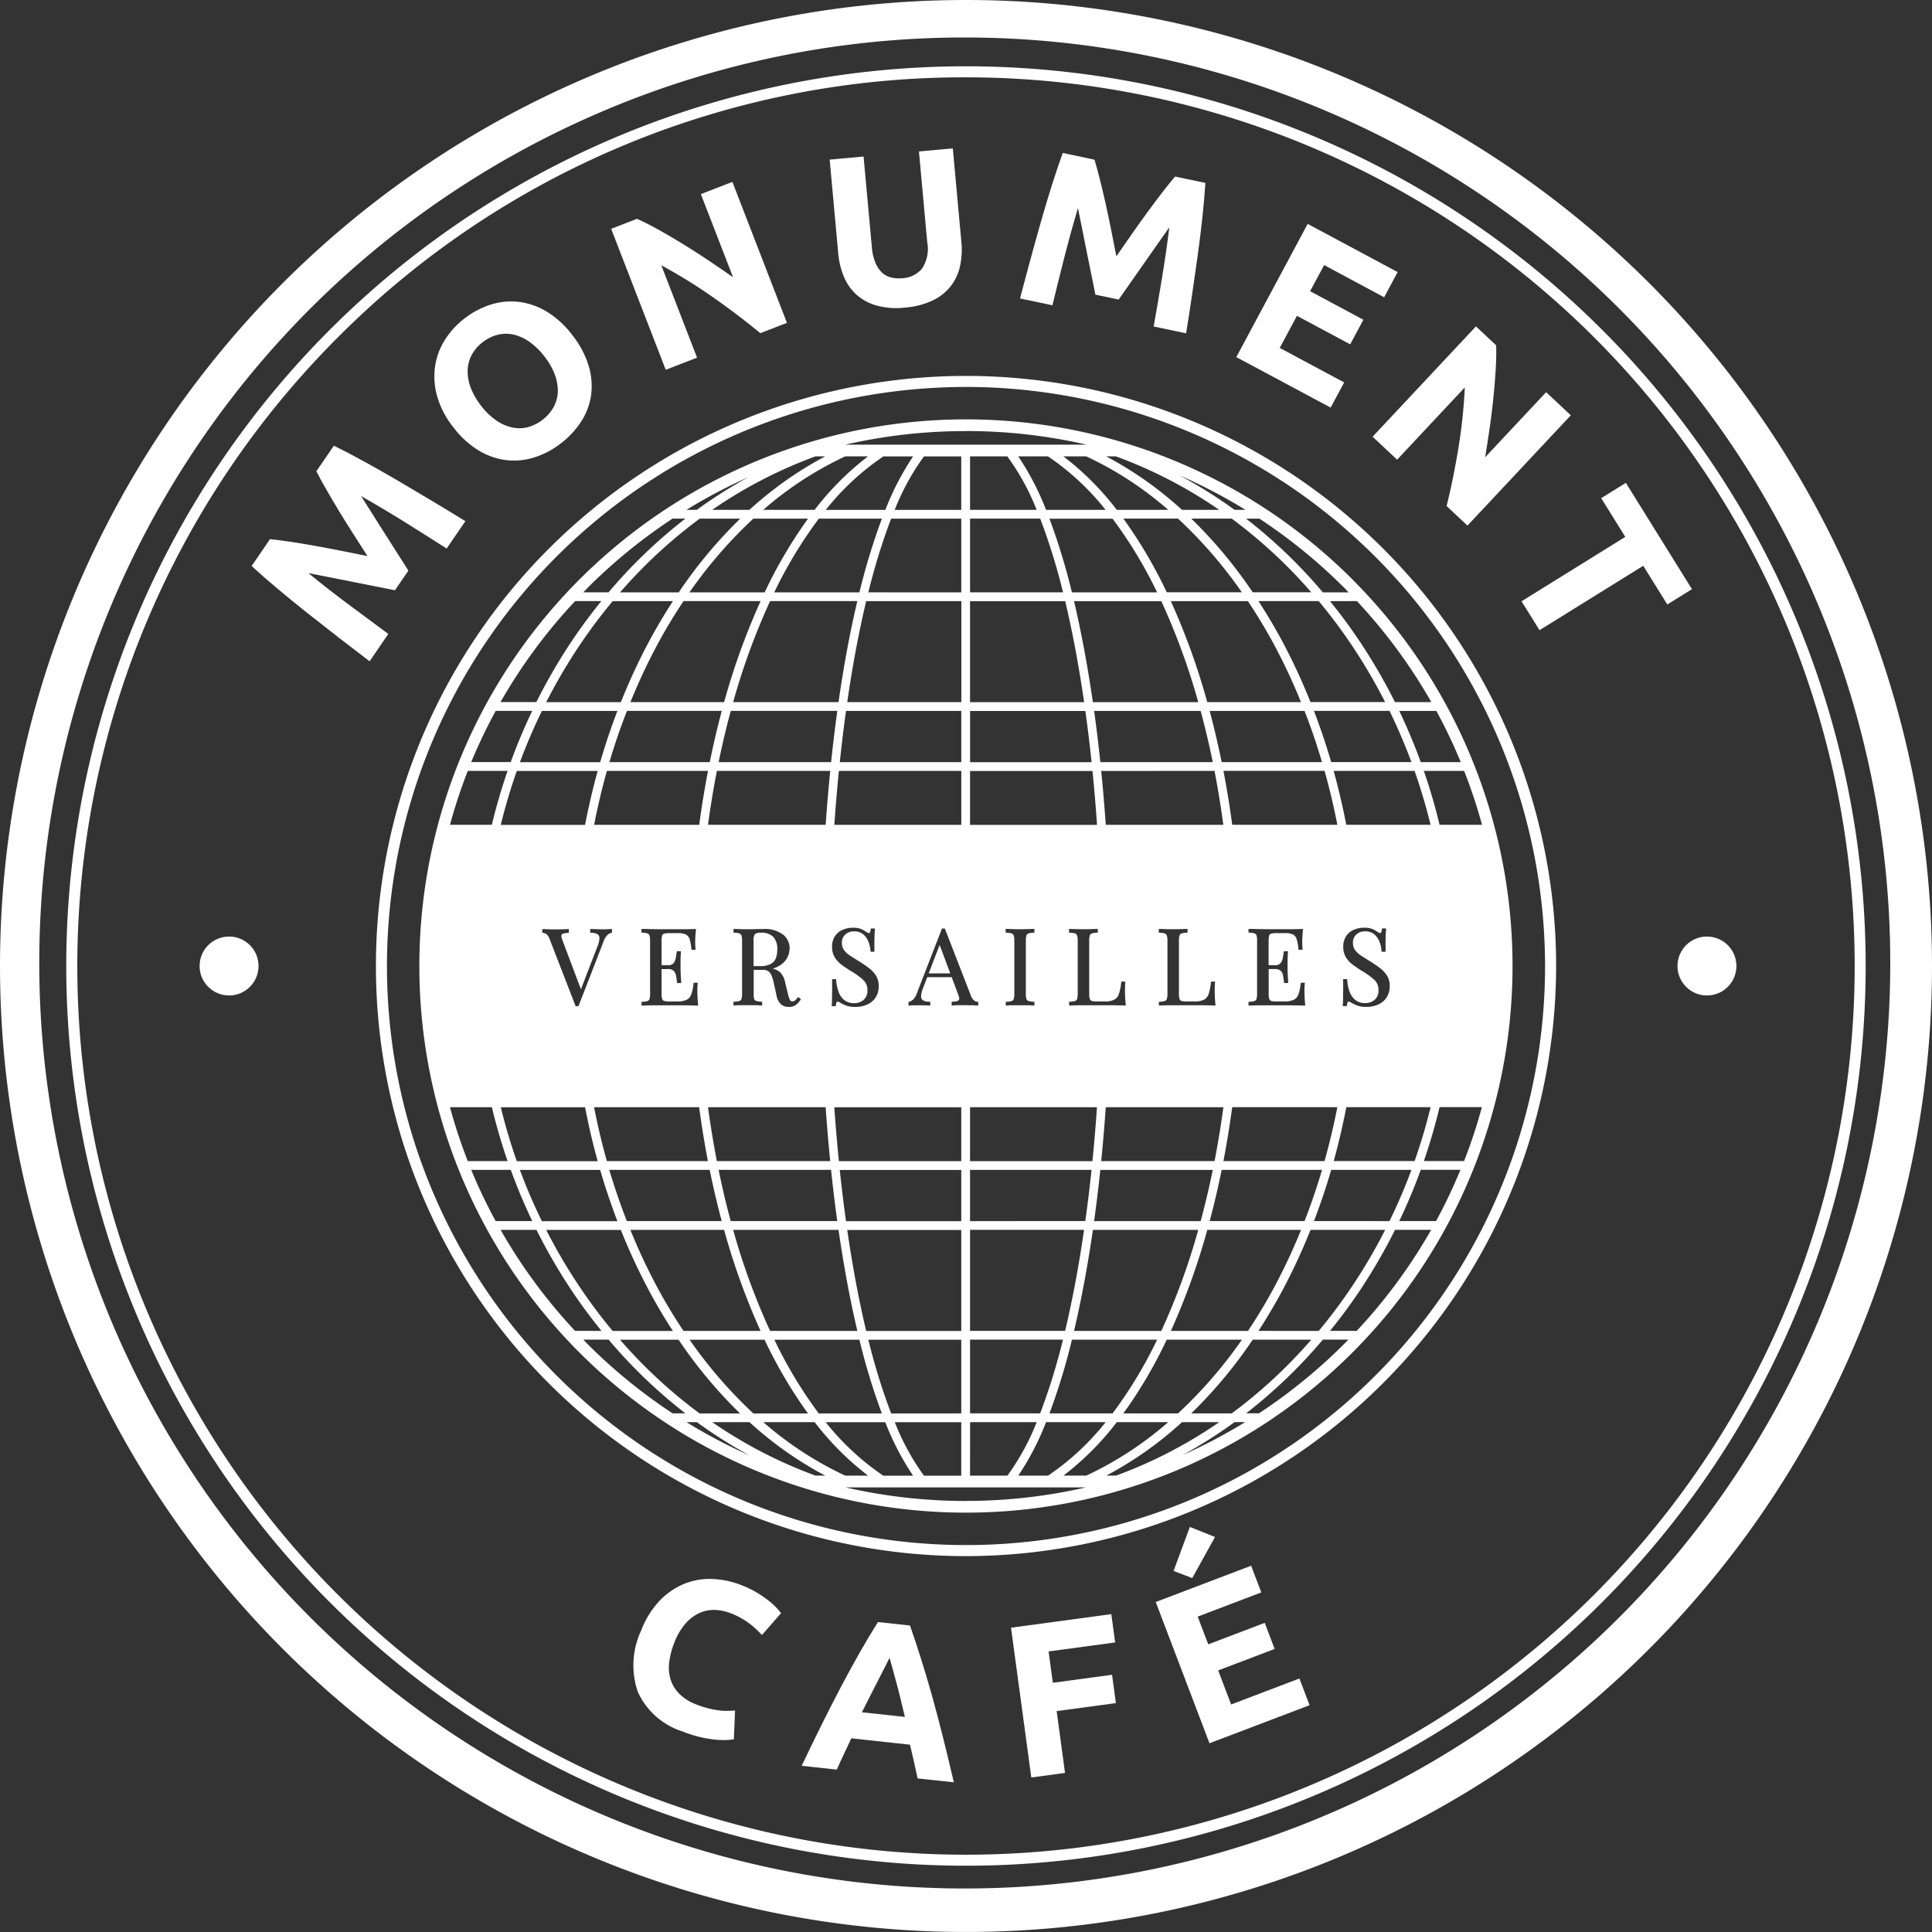 <svg xmlns="http://www.w3.org/2000/svg" width="131.979" height="131.979" viewBox="0 0 131.979 131.979"><rect x="0" y="0" width="131.979" height="131.979" fill="#333333" stroke="none"/><g id="Groupe_33" data-name="Groupe 33" transform="translate(-21.071 -21.071)"><g id="Groupe_26" data-name="Groupe 26" transform="translate(46.75 46.749)"><g id="Groupe_25" data-name="Groupe 25"><path id="Trac&#xE9;_36" data-name="Trac&#xE9; 36" d="M163.488,203.8A40.311,40.311,0,1,1,203.8,163.486,40.357,40.357,0,0,1,163.488,203.8Zm0-79.867a39.556,39.556,0,1,0,39.556,39.555A39.6,39.6,0,0,0,163.488,123.93Z" transform="translate(-123.177 -123.176)" fill="#fff"></path></g></g><g id="Groupe_28" data-name="Groupe 28" transform="translate(25.599 25.599)"><g id="Groupe_27" data-name="Groupe 27" transform="translate(0)"><path id="Trac&#xE9;_37" data-name="Trac&#xE9; 37" d="M100.537,162A61.461,61.461,0,0,1,57.077,57.078h0A61.461,61.461,0,1,1,100.537,162ZM57.611,57.612a60.708,60.708,0,1,0,42.926-17.78,60.316,60.316,0,0,0-42.926,17.78Z" transform="translate(-39.076 -39.077)" fill="#fff"></path></g></g><g id="Groupe_29" data-name="Groupe 29" transform="translate(49.718 49.718)"><path id="Trac&#xE9;_38" data-name="Trac&#xE9; 38" d="M226.944,276.548a.774.774,0,0,0,.344-.4,1.719,1.719,0,0,0,.094-.584,1.266,1.266,0,0,0-.257-.848,1.126,1.126,0,0,0-.885-.295.528.528,0,0,0-.39.1.768.768,0,0,0-.088.462V276.7h.428A1.5,1.5,0,0,0,226.944,276.548Z" transform="translate(-202.931 -239.35)" fill="#fff"></path><path id="Trac&#xE9;_39" data-name="Trac&#xE9; 39" d="M198.728,145.918a37.342,37.342,0,1,0-26.406,63.746h0a37.342,37.342,0,0,0,26.4-63.746Zm8.846,16.758h-2.9q-.45-1.873-1.074-3.682h2.752A36.167,36.167,0,0,1,207.574,162.676Zm-62.813,7.9,1.258,3.333L147.141,171a1.635,1.635,0,0,0,.141-.589.3.3,0,0,0-.139-.267.921.921,0,0,0-.435-.093h-.056v-.26l.485.017c.287.009.547.009.71,0l.231-.014.061,0v.252l-.045.01a.617.617,0,0,0-.267.153,1.117,1.117,0,0,0-.263.44l-1.713,4.417h-.194l-.014-.036-1.763-4.546a.713.713,0,0,0-.224-.338.479.479,0,0,0-.225-.088l-.053,0v-.258l.06,0,.357.014c.339.011.659.008.94,0q.245-.007.4-.014l.06,0v.259l-.055,0c-.284.011-.389.064-.426.107S144.652,170.283,144.762,170.576Zm13.091,3.992a.2.2,0,0,0,.134.138,1.43,1.43,0,0,0,.357.055l.054,0v.261l-.062-.005c-.108-.009-.243-.015-.411-.018-.35,0-.718,0-1.028,0-.166,0-.294.009-.393.018l-.062.006v-.261l.054,0a1.439,1.439,0,0,0,.357-.055.2.2,0,0,0,.134-.137,1.26,1.26,0,0,0,.041-.372v-3.585a1.259,1.259,0,0,0-.04-.375.213.213,0,0,0-.136-.138,1.183,1.183,0,0,0-.354-.051l-.055,0v-.26l.06,0q.151.007.4.014c.4.012.78.008,1.132,0q.312-.007.442-.007a2.071,2.071,0,0,1,1.345.375,1.182,1.182,0,0,1,.454.94,1.447,1.447,0,0,1-.09.482,1.324,1.324,0,0,1-.313.484,1.678,1.678,0,0,1-.6.371q-.074.028-.157.051a1.13,1.13,0,0,1,.527.267,1.4,1.4,0,0,1,.33.689l.181.736a1.91,1.91,0,0,0,.143.445.18.18,0,0,0,.182.1.272.272,0,0,0,.171-.066,1.251,1.251,0,0,0,.169-.187l.034-.044.2.145-.031.045a1.428,1.428,0,0,1-.328.358.821.821,0,0,1-.493.13.8.8,0,0,1-.505-.171,1.11,1.11,0,0,1-.324-.654l-.159-.723a3.948,3.948,0,0,0-.146-.531.8.8,0,0,0-.216-.335.594.594,0,0,0-.4-.116h-.63V174.2A1.256,1.256,0,0,0,157.852,174.568ZM154.7,162.676q.254-1.88.606-3.682h7.742q-.181,1.8-.311,3.682Zm8.036,19.292q.132,1.879.311,3.683h-7.741c-.234-1.2-.436-2.43-.606-3.683Zm-7.311-23.573q.369-1.8.829-3.5h7.278q-.234,1.7-.424,3.5Zm.993-4.1a46.289,46.289,0,0,1,2.523-6.9H164.9c-.5,2.1-.928,4.419-1.286,6.9Zm-.615,0H149.4a40.786,40.786,0,0,1,1.8-3.855q.852-1.592,1.828-3.045h5.265A47.123,47.123,0,0,0,155.8,154.3Zm-.164.6q-.453,1.7-.819,3.5h-6.856q.529-1.789,1.2-3.5Zm-.94,4.1q-.347,1.8-.6,3.682h-7.179q.364-1.874.873-3.682ZM150.7,170.235a.214.214,0,0,0-.136-.138,1.186,1.186,0,0,0-.354-.051l-.055,0v-.258h.058l.759.015q.4.007.761.007h.575q.332,0,.755,0c.28,0,.533-.008.753-.018l.067,0-.008.066c-.019.163-.032.327-.04.488s-.011.277-.011.359,0,.167.007.246.01.145.014.2l.006.062h-.28l-.005-.051a3.422,3.422,0,0,0-.12-.664.526.526,0,0,0-.244-.321,1.187,1.187,0,0,0-.547-.1h-.6a1.272,1.272,0,0,0-.355.037.194.194,0,0,0-.133.13,1.271,1.271,0,0,0-.04.376v1.649h.42a.477.477,0,0,0,.4-.144.81.81,0,0,0,.152-.365q.036-.224.065-.4l.008-.048h.276l0,.061c-.019.277-.027.482-.025.624s0,.278,0,.4,0,.252.008.4.017.354.036.627l0,.061h-.278l-.006-.05c-.019-.154-.042-.3-.068-.449a.634.634,0,0,0-.158-.332.555.555,0,0,0-.41-.123h-.42V174.2a1.266,1.266,0,0,0,.041.372.194.194,0,0,0,.132.134,1.274,1.274,0,0,0,.355.037h.528a1.484,1.484,0,0,0,.664-.116.664.664,0,0,0,.313-.371,3.116,3.116,0,0,0,.152-.741l.006-.051H154l-.007.063a4.907,4.907,0,0,0-.021.514c0,.091,0,.222.011.392s.02.347.039.527l.007.066-.066,0c-.242-.009-.514-.015-.829-.018s-.583,0-.824,0h-.575q-.357,0-.762,0c-.273,0-.528.009-.757.018l-.059,0v-.258l.054,0a1.441,1.441,0,0,0,.357-.055.2.2,0,0,0,.134-.137,1.269,1.269,0,0,0,.041-.372v-3.585A1.268,1.268,0,0,0,150.7,170.235Zm3.393,11.732q.253,1.88.6,3.683H147.79q-.509-1.808-.873-3.683Zm.722,4.281q.364,1.795.821,3.5h-6.481q-.667-1.709-1.2-3.5Zm.984,4.1a47.335,47.335,0,0,0,2.489,6.9h-5.264q-.973-1.453-1.829-3.046a40.824,40.824,0,0,1-1.8-3.855Zm.616,0h7.2c.359,2.481.791,4.8,1.287,6.9H158.94A46.112,46.112,0,0,1,156.418,190.346Zm-.164-.6q-.461-1.7-.828-3.5h7.683q.188,1.8.424,3.5Zm6.9-14.739c.01-.1.016-.22.018-.354s0-.316.007-.538,0-.5,0-.838v-.057h.277l0,.053a2.939,2.939,0,0,0,.159.794,1.289,1.289,0,0,0,.394.578,1.085,1.085,0,0,0,.7.215.978.978,0,0,0,.612-.216.823.823,0,0,0,.271-.689.893.893,0,0,0-.292-.688,4.922,4.922,0,0,0-.808-.586c-.227-.139-.442-.284-.64-.429a1.86,1.86,0,0,1-.488-.518,1.345,1.345,0,0,1-.186-.721,1.277,1.277,0,0,1,.2-.737,1.211,1.211,0,0,1,.527-.432,1.729,1.729,0,0,1,.687-.138,1.47,1.47,0,0,1,.572.088,2.045,2.045,0,0,1,.342.19c.052.03.1.055.132.071a.193.193,0,0,0,.08.02c.007,0,.067-.008.1-.269l.007-.05h.277l0,.061c-.005.082-.011.18-.018.293s-.012.263-.015.445,0,.43,0,.733v.057H165.8l0-.054a2.045,2.045,0,0,0-.148-.647,1.232,1.232,0,0,0-.362-.5.957.957,0,0,0-.618-.19.844.844,0,0,0-.594.216.729.729,0,0,0-.231.565.826.826,0,0,0,.155.511,1.617,1.617,0,0,0,.43.384q.278.177.6.379a7.554,7.554,0,0,1,.674.462,1.982,1.982,0,0,1,.476.518,1.3,1.3,0,0,1,.178.695,1.379,1.379,0,0,1-.22.8,1.349,1.349,0,0,1-.58.475,1.957,1.957,0,0,1-.789.156,1.789,1.789,0,0,1-.628-.091,2.682,2.682,0,0,1-.392-.185.466.466,0,0,0-.217-.093c-.007,0-.067.008-.1.269l-.007.05h-.279Zm.178-12.332q.132-1.88.311-3.682h8.362v3.682Zm.373-4.281q.189-1.8.425-3.5h7.874v3.5Zm.509-4.1c.36-2.488.793-4.8,1.294-6.9h6.5v6.9Zm1.442-7.5a42.627,42.627,0,0,1,1.556-5.035h4.792V146.8Zm1.8-5.633a16.245,16.245,0,0,1,2-3.653h2.546v3.653Zm-.641,0h-4.07a17.6,17.6,0,0,1,3.937-3.653h2.032A18.431,18.431,0,0,0,166.816,141.165Zm-.234.6a44.438,44.438,0,0,0-1.535,5.035h-5.819a30.228,30.228,0,0,1,3.044-5.035Zm-8.013,5.035h-5.133a31.206,31.206,0,0,1,4.361-5.035h3.738A31.673,31.673,0,0,0,158.569,146.8Zm-5.872,0h-4a33.828,33.828,0,0,1,5.438-5.035H156.9A31.683,31.683,0,0,0,152.7,146.8Zm-.392.6c-.572.882-1.119,1.8-1.635,2.763a41.337,41.337,0,0,0-1.919,4.137h-5.1a37.782,37.782,0,0,1,2.239-3.824,36.883,36.883,0,0,1,2.3-3.076Zm-3.79,7.5q-.657,1.71-1.177,3.5h-5.482a37.89,37.89,0,0,1,1.5-3.5Zm-1.348,4.1q-.5,1.808-.861,3.682h-5.759q.457-1.873,1.094-3.682Zm-.861,22.974q.36,1.873.861,3.683h-5.526q-.636-1.807-1.093-3.683Zm1.032,4.281q.519,1.786,1.177,3.5h-5.161a37.609,37.609,0,0,1-1.5-3.5Zm1.412,4.1a41.411,41.411,0,0,0,1.919,4.136q.774,1.446,1.635,2.764h-4.115a36.522,36.522,0,0,1-2.3-3.081,37.319,37.319,0,0,1-2.237-3.82Zm3.945,7.5a31.611,31.611,0,0,0,4.2,5.036h-2.763a33.807,33.807,0,0,1-5.438-5.036Zm.739,0h5.135a31.5,31.5,0,0,0,2.965,5.036H157.8A31.211,31.211,0,0,1,153.436,197.843Zm5.793,0h5.82a44.068,44.068,0,0,0,1.533,5.036h-4.309A30.234,30.234,0,0,1,159.229,197.843Zm7.588,5.634a18.321,18.321,0,0,0,1.9,3.653h-2.035a17.641,17.641,0,0,1-3.936-3.653Zm.64,0h4.548v3.653h-2.547A16.323,16.323,0,0,1,167.457,203.478Zm-.241-.6a42.4,42.4,0,0,1-1.557-5.036h6.347v5.035Zm-1.705-5.633c-.5-2.1-.934-4.413-1.294-6.9h7.789v6.9Zm-1.378-7.5q-.238-1.7-.427-3.5h8.3v3.5Zm-.486-4.1c-.12-1.2-.225-2.43-.313-3.683h8.672v3.683ZM171.8,175c-.166,0-.294.009-.393.018l-.062.006v-.262l.055,0c.285-.011.391-.065.43-.108s.06-.129-.054-.421l-.43-1.149h-1.669l-.281.73a1.636,1.636,0,0,0-.141.589.3.3,0,0,0,.138.267.914.914,0,0,0,.435.093h.056v.262l-.061,0c-.13-.009-.272-.015-.42-.018-.287,0-.542,0-.713,0-.083,0-.16.009-.229.018l-.065.009v-.254l.043-.011a.671.671,0,0,0,.272-.157,1.113,1.113,0,0,0,.259-.436l1.713-4.417h.194l.014.036,1.764,4.546a.713.713,0,0,0,.224.338.473.473,0,0,0,.225.088l.054,0v.262l-.063-.007c-.094-.009-.208-.015-.35-.018C172.418,175,172.085,175,171.8,175Zm.8,22.245v-6.9h7.788c-.359,2.487-.793,4.8-1.293,6.9Zm6.347.6a42.545,42.545,0,0,1-1.557,5.036H172.6v-5.036Zm-3.368-27.608a.212.212,0,0,0-.136-.138,1.183,1.183,0,0,0-.354-.051l-.055,0v-.26l.06,0c.1,0,.233.01.4.014.31.009.677.01,1.027,0l.415-.014.06,0v.26l-.055,0a1.18,1.18,0,0,0-.354.051.213.213,0,0,0-.136.138,1.263,1.263,0,0,0-.04.376V174.2a1.258,1.258,0,0,0,.041.372.2.2,0,0,0,.134.138,1.43,1.43,0,0,0,.357.055l.054,0v.261l-.062-.005c-.108-.01-.243-.015-.412-.018-.35,0-.718,0-1.028,0-.166,0-.295.009-.393.018l-.063.006v-.261l.054,0a1.439,1.439,0,0,0,.357-.055.2.2,0,0,0,.134-.137,1.259,1.259,0,0,0,.041-.372v-3.585A1.257,1.257,0,0,0,175.583,170.235Zm5.692,11.732c-.087,1.253-.191,2.483-.31,3.683H172.6v-3.683Zm-1.362-11.732a.213.213,0,0,0-.136-.138,1.183,1.183,0,0,0-.354-.051l-.055,0v-.26l.06,0q.151.007.4.014c.31.009.677.01,1.027,0l.415-.014.06,0v.26l-.055,0a1.18,1.18,0,0,0-.354.051.213.213,0,0,0-.136.138,1.261,1.261,0,0,0-.041.376V174.2a1.256,1.256,0,0,0,.041.372.193.193,0,0,0,.132.134,1.273,1.273,0,0,0,.355.037h.528a1.411,1.411,0,0,0,.662-.123.694.694,0,0,0,.314-.4,3.484,3.484,0,0,0,.153-.782l.005-.051h.281l-.006.062c-.014.146-.021.344-.021.587q0,.137.011.392c.007.169.02.347.039.527l.007.066-.066,0c-.242-.009-.514-.015-.83-.018s-.582,0-.823,0h-.575q-.358,0-.762,0c-.273,0-.528.009-.757.018l-.059,0v-.258l.054,0a1.439,1.439,0,0,0,.357-.055.2.2,0,0,0,.134-.137,1.261,1.261,0,0,0,.041-.372v-3.585A1.26,1.26,0,0,0,179.912,170.235Zm5.757-22.838a46.2,46.2,0,0,1,2.524,6.9h-7.2c-.359-2.481-.792-4.8-1.287-6.9Zm-6.106-.6a44.29,44.29,0,0,0-1.536-5.035h4.31a30.1,30.1,0,0,1,3.045,5.035Zm2,38.851q.18-1.8.312-3.683h8.035c-.17,1.253-.372,2.484-.605,3.683Zm7.622.6q-.368,1.8-.828,3.5h-7.279q.235-1.7.424-3.5Zm-3.143-16.013a.212.212,0,0,0-.136-.138,1.183,1.183,0,0,0-.354-.051l-.055,0v-.26l.06,0q.151.007.4.014c.31.009.677.01,1.027,0l.415-.014.06,0v.26l-.055,0a1.18,1.18,0,0,0-.354.051.213.213,0,0,0-.136.138,1.26,1.26,0,0,0-.041.376V174.2a1.255,1.255,0,0,0,.041.372.193.193,0,0,0,.132.134,1.273,1.273,0,0,0,.355.037h.528a1.411,1.411,0,0,0,.662-.123.7.7,0,0,0,.314-.4,3.516,3.516,0,0,0,.152-.782l.005-.051h.281l-.006.062c-.014.146-.021.344-.021.587q0,.137.011.392c.007.169.02.347.04.527l.007.066-.066,0c-.242-.009-.514-.015-.83-.018s-.582,0-.823,0h-.575q-.358,0-.762,0c-.273,0-.528.009-.757.018l-.059,0v-.258l.054,0a1.439,1.439,0,0,0,.357-.055.2.2,0,0,0,.134-.137,1.261,1.261,0,0,0,.041-.372v-3.585A1.26,1.26,0,0,0,186.042,170.235Zm-4.167-7.56q-.132-1.879-.312-3.682H189.3q.349,1.8.6,3.682Zm7.917-4.281q-.364-1.795-.82-3.5h6.481q.667,1.709,1.194,3.5Zm-.984-4.1a47.24,47.24,0,0,0-2.49-6.9h5.265q.972,1.453,1.828,3.045a40.421,40.421,0,0,1,1.8,3.855Zm-.451.6q.46,1.7.829,3.5H181.5q-.188-1.8-.424-3.5ZM180.9,186.248q-.191,1.8-.427,3.5H172.6v-3.5Zm.089,4.1h7.2a45.9,45.9,0,0,1-2.522,6.9h-5.963C180.2,195.142,180.634,192.827,180.992,190.346Zm7.816,0h6.407a40.333,40.333,0,0,1-1.8,3.855q-.853,1.593-1.828,3.046h-5.265A47.482,47.482,0,0,0,188.808,190.346Zm.164-.6q.455-1.7.82-3.5h6.855q-.526,1.79-1.195,3.5Zm.939-4.1q.348-1.8.6-3.683h7.182q-.367,1.873-.873,3.683Zm2.26-15.415a.213.213,0,0,0-.136-.138,1.183,1.183,0,0,0-.354-.051l-.055,0v-.258h.058l.758.015q.4.007.762.007h.575q.332,0,.755,0c.28,0,.533-.008.753-.018l.067,0-.008.066c-.019.163-.032.327-.04.488s-.011.277-.011.359,0,.167.007.246.01.145.014.2l.006.062h-.28l-.005-.051a3.417,3.417,0,0,0-.12-.664.525.525,0,0,0-.244-.321,1.187,1.187,0,0,0-.547-.1h-.6a1.272,1.272,0,0,0-.355.037.193.193,0,0,0-.133.13,1.263,1.263,0,0,0-.04.376v1.649h.42a.476.476,0,0,0,.4-.144.807.807,0,0,0,.152-.365q.036-.224.065-.4l.008-.048h.276l0,.061c-.019.277-.027.482-.025.624s0,.278,0,.4,0,.252.007.4.017.354.036.627l0,.061h-.278l-.006-.05c-.019-.154-.042-.3-.068-.449a.634.634,0,0,0-.159-.332.554.554,0,0,0-.41-.123H193V174.2a1.258,1.258,0,0,0,.041.372.193.193,0,0,0,.132.134,1.274,1.274,0,0,0,.355.037h.528a1.483,1.483,0,0,0,.664-.116.663.663,0,0,0,.313-.371,3.117,3.117,0,0,0,.152-.741l.006-.051h.281l-.007.063a4.97,4.97,0,0,0-.021.514q0,.137.011.392c.007.169.02.347.04.527l.007.066-.066,0c-.242-.009-.514-.015-.83-.018s-.582,0-.823,0H193.2q-.357,0-.762,0c-.273,0-.528.009-.757.018l-.059,0v-.258l.054,0a1.439,1.439,0,0,0,.357-.055.2.2,0,0,0,.134-.137,1.258,1.258,0,0,0,.041-.372v-3.585A1.258,1.258,0,0,0,192.171,170.235Zm-1.658-7.56q-.253-1.879-.6-3.682h6.909q.506,1.807.873,3.682Zm5.581-7.78h5.162q.834,1.708,1.5,3.5h-5.482Q196.75,156.607,196.094,154.9Zm-.235-.6a41.4,41.4,0,0,0-1.919-4.137c-.516-.963-1.064-1.881-1.635-2.763h4.115a36.769,36.769,0,0,1,2.3,3.076,37.778,37.778,0,0,1,2.238,3.824Zm-3.946-7.5a31.709,31.709,0,0,0-4.2-5.035h2.763a33.9,33.9,0,0,1,5.437,5.035Zm-.739,0h-5.134a31.649,31.649,0,0,0-2.965-5.035h3.736A31.125,31.125,0,0,1,191.173,146.8Zm-8.549-5.633a19.31,19.31,0,0,0-3.648-3.653h1.564a23.771,23.771,0,0,1,5.6,3.653Zm-.76,0h-4.071a18.433,18.433,0,0,0-1.9-3.653h2.031A17.593,17.593,0,0,1,181.863,141.165Zm-4.711,0H172.6v-3.653h2.546A16.348,16.348,0,0,1,177.152,141.165Zm.242.6a42.723,42.723,0,0,1,1.559,5.035H172.6v-5.035ZM179.1,147.4c.5,2.1.933,4.412,1.294,6.9H172.6v-6.9Zm1.378,7.5q.236,1.7.425,3.5h-8.3v-3.5Zm.486,4.1q.181,1.8.311,3.682H172.6v-3.682Zm-8.36,44.484h4.548a16.373,16.373,0,0,1-2,3.653H172.6Zm5.189,0h4.071a17.654,17.654,0,0,1-3.937,3.653h-2.034A18.32,18.32,0,0,0,177.793,203.478Zm.234-.6a44.107,44.107,0,0,0,1.533-5.036h5.819a30.127,30.127,0,0,1-3.043,5.036Zm8.012-5.036h5.134a31.131,31.131,0,0,1-4.362,5.036h-3.737A31.619,31.619,0,0,0,186.039,197.843Zm5.874,0h4a33.848,33.848,0,0,1-5.437,5.036H187.71A31.624,31.624,0,0,0,191.913,197.843Zm.391-.6q.857-1.321,1.635-2.764a41.3,41.3,0,0,0,1.919-4.136h5.1a37.076,37.076,0,0,1-2.237,3.82,36.582,36.582,0,0,1-2.3,3.081Zm3.79-7.5q.656-1.709,1.177-3.5h5.482a38.021,38.021,0,0,1-1.5,3.5Zm1.348-4.1q.5-1.808.861-3.683h5.759q-.457,1.874-1.094,3.683Zm2.775-12.381a4.921,4.921,0,0,0-.808-.586c-.227-.139-.442-.284-.64-.429a1.86,1.86,0,0,1-.488-.518,1.345,1.345,0,0,1-.186-.721,1.277,1.277,0,0,1,.2-.737,1.211,1.211,0,0,1,.527-.432,1.729,1.729,0,0,1,.687-.138,1.47,1.47,0,0,1,.572.088,2.044,2.044,0,0,1,.342.19c.052.03.1.055.132.071a.193.193,0,0,0,.08.02c.007,0,.067-.008.1-.269l.007-.05h.277l0,.061c-.005.082-.011.18-.018.293s-.012.263-.015.445,0,.43,0,.733v.057h-.277l0-.054a2.044,2.044,0,0,0-.148-.647,1.232,1.232,0,0,0-.362-.5.957.957,0,0,0-.618-.19.844.844,0,0,0-.594.216.729.729,0,0,0-.231.565.828.828,0,0,0,.155.511,1.616,1.616,0,0,0,.43.384q.278.177.6.379a7.553,7.553,0,0,1,.673.462,1.982,1.982,0,0,1,.476.518,1.3,1.3,0,0,1,.178.695,1.379,1.379,0,0,1-.22.8,1.349,1.349,0,0,1-.58.475,1.958,1.958,0,0,1-.789.156,1.789,1.789,0,0,1-.628-.091,2.7,2.7,0,0,1-.392-.185.466.466,0,0,0-.217-.093c-.007,0-.067.008-.1.269l-.007.05h-.279l.006-.062c.009-.1.015-.22.018-.354s0-.316.007-.538,0-.5,0-.838v-.057h.277l0,.053a2.937,2.937,0,0,0,.159.794,1.288,1.288,0,0,0,.394.578,1.085,1.085,0,0,0,.7.215.978.978,0,0,0,.612-.216.823.823,0,0,0,.271-.689A.893.893,0,0,0,200.217,173.269ZM198.3,162.676q-.362-1.873-.861-3.682h5.526q.636,1.808,1.094,3.682Zm7.818-4.281H203.39q-.649-1.787-1.469-3.5h2.533A35.938,35.938,0,0,1,206.121,158.394Zm-7.09-11a36.619,36.619,0,0,1,5.084,6.9h-2.486a38.32,38.32,0,0,0-2.412-4.156c-.639-.956-1.317-1.868-2.027-2.743Zm-6.66-5.633a36.852,36.852,0,0,1,5.791,4.72c.1.1.2.208.3.315H196.7a34.727,34.727,0,0,0-5.244-5.035Zm-.948-.6h-.749A32.18,32.18,0,0,0,186.9,138.8,36.419,36.419,0,0,1,191.422,141.165Zm-8.851-3.653a31.492,31.492,0,0,1,7.054,3.653h-2.546a24.973,24.973,0,0,0-5.174-3.653Zm-10.248-1.732a36.791,36.791,0,0,1,8.24.93H164.083A36.789,36.789,0,0,1,172.322,135.781Zm-6.689,1.732a19.352,19.352,0,0,0-3.649,3.653h-3.512a23.757,23.757,0,0,1,5.6-3.653Zm-2.928,0a25.025,25.025,0,0,0-5.176,3.653h-2.545a31.479,31.479,0,0,1,7.054-3.653Zm-5.186,1.386a32.358,32.358,0,0,0-3.582,2.267h-.712A36.361,36.361,0,0,1,157.519,138.9Zm-11.035,7.585a36.878,36.878,0,0,1,5.793-4.72h.877a34.623,34.623,0,0,0-5.246,5.035h-1.724c.1-.106.2-.212.3-.315Zm-.869.913h1.8c-.709.875-1.387,1.787-2.029,2.743a38.524,38.524,0,0,0-2.41,4.156h-2.45A36.6,36.6,0,0,1,145.615,147.4Zm-5.422,7.5h2.5q-.82,1.71-1.469,3.5h-2.7A36.173,36.173,0,0,1,140.193,154.9Zm-1.9,4.1h2.716q-.624,1.808-1.074,3.682h-2.86A35.854,35.854,0,0,1,138.29,158.993Zm-1.218,22.974h2.86q.45,1.872,1.074,3.683H138.29A35.968,35.968,0,0,1,137.072,181.967Zm1.452,4.281h2.7q.65,1.787,1.469,3.5h-2.5A35.945,35.945,0,0,1,138.524,186.248Zm7.092,11a36.558,36.558,0,0,1-5.085-6.9h2.45a38.3,38.3,0,0,0,2.409,4.152c.64.958,1.321,1.872,2.031,2.748Zm6.661,5.633a36.892,36.892,0,0,1-5.793-4.719c-.1-.1-.2-.209-.3-.316h1.724a34.566,34.566,0,0,0,5.247,5.036Zm.948.6h.712a32.541,32.541,0,0,0,3.593,2.273A36.42,36.42,0,0,1,153.225,203.478Zm8.813,3.653a31.478,31.478,0,0,1-7.054-3.653h2.546a25.027,25.027,0,0,0,5.175,3.653Zm-3.566-3.653h3.512a19.366,19.366,0,0,0,3.649,3.653H164.07A23.742,23.742,0,0,1,158.473,203.478Zm13.85,5.385a36.846,36.846,0,0,1-8.238-.929h16.44A36.549,36.549,0,0,1,172.322,208.862Zm6.653-1.732a19.3,19.3,0,0,0,3.648-3.653h3.514a23.756,23.756,0,0,1-5.6,3.653Zm2.93,0a24.985,24.985,0,0,0,5.174-3.653h2.546a31.478,31.478,0,0,1-7.053,3.653Zm5.206-1.4a32.542,32.542,0,0,0,3.561-2.256h.721A36.476,36.476,0,0,1,187.111,205.734Zm5.224-2.855h-.878a34.639,34.639,0,0,0,5.245-5.036h1.744A36.768,36.768,0,0,1,192.335,202.879Zm6.682-5.633h-1.828c.711-.876,1.391-1.789,2.032-2.748a38.457,38.457,0,0,0,2.407-4.152H204.1A36.722,36.722,0,0,1,199.017,197.246Zm5.416-7.5H201.92q.82-1.709,1.469-3.5H206.1A35.924,35.924,0,0,1,204.433,189.747Zm1.914-4.1H203.6q.625-1.808,1.074-3.683h2.891A35.927,35.927,0,0,1,206.347,185.65Z" transform="translate(-134.981 -134.979)" fill="#fff"></path><path id="Trac&#xE9;_40" data-name="Trac&#xE9; 40" d="M273.333,279.686h1.473l-.726-1.94Z" transform="translate(-238.539 -241.842)" fill="#fff"></path></g><g id="Groupe_30" data-name="Groupe 30" transform="translate(38.261 31.206)"><path id="Trac&#xE9;_41" data-name="Trac&#xE9; 41" d="M90.678,148.525q.558.056,1.352.174t1.7.28q.91.161,1.846.349l1.761.355-.968-1.513q-.514-.8-.994-1.594t-.877-1.488q-.4-.7-.652-1.2l1.195-1.746q.933.458,2.055,1.073t2.315,1.314q1.192.7,2.382,1.413t2.231,1.356l-1.279,1.869q-1.267-.813-2.772-1.753T96.9,145.58l.806,1.276q.441.7.887,1.4t.848,1.332q.4.638.691,1.088l-.917,1.34q-.524-.1-1.264-.25t-1.549-.308q-.809-.164-1.621-.322l-1.481-.289q1.4,1.142,2.824,2.2T98.761,155l-1.279,1.869q-.974-.739-2.072-1.59t-2.18-1.708q-1.082-.858-2.062-1.682t-1.744-1.528Z" transform="translate(-89.424 -121.83)" fill="#fff"></path><path id="Trac&#xE9;_42" data-name="Trac&#xE9; 42" d="M148.476,105.256a6.358,6.358,0,0,1,1.117,2.084,4.8,4.8,0,0,1,.179,1.992,4.433,4.433,0,0,1-.663,1.806,5.931,5.931,0,0,1-1.4,1.517,5.777,5.777,0,0,1-1.788.953,4.584,4.584,0,0,1-1.921.2,4.767,4.767,0,0,1-1.9-.654,6.246,6.246,0,0,1-1.747-1.6,6.053,6.053,0,0,1-1.1-2.1,4.962,4.962,0,0,1-.148-2.026,4.628,4.628,0,0,1,.664-1.817,5.627,5.627,0,0,1,1.338-1.472,5.781,5.781,0,0,1,1.787-.953,4.545,4.545,0,0,1,1.925-.192,4.848,4.848,0,0,1,1.908.66A6.247,6.247,0,0,1,148.476,105.256Zm-6.227,4.832a4.684,4.684,0,0,0,.987.969,3.119,3.119,0,0,0,1.068.5,2.369,2.369,0,0,0,1.092.011,2.934,2.934,0,0,0,1.83-1.42,2.358,2.358,0,0,0,.267-1.066,3.131,3.131,0,0,0-.22-1.159,4.692,4.692,0,0,0-.693-1.2,4.763,4.763,0,0,0-.992-.975,3.127,3.127,0,0,0-1.072-.507,2.361,2.361,0,0,0-1.1-.006,2.719,2.719,0,0,0-1.059.519,2.633,2.633,0,0,0-.767.907,2.451,2.451,0,0,0-.257,1.067,3.12,3.12,0,0,0,.225,1.164A4.7,4.7,0,0,0,142.25,110.088Z" transform="translate(-126.578 -92.508)" fill="#fff"></path><path id="Trac&#xE9;_43" data-name="Trac&#xE9; 43" d="M197.271,80.811q-1.571-1.293-3.278-2.485a35.555,35.555,0,0,0-3.484-2.15l2.441,6.308-2.14.828-3.727-9.629L188.847,73q.636.281,1.45.733t1.684.986q.87.535,1.754,1.126t1.675,1.149l-2.2-5.683,2.154-.833,3.727,9.629Z" transform="translate(-162.523 -68.187)" fill="#fff"></path><path id="Trac&#xE9;_44" data-name="Trac&#xE9; 44" d="M251.588,72.248a5.207,5.207,0,0,1-1.9-.133,3.491,3.491,0,0,1-1.375-.727,3.387,3.387,0,0,1-.875-1.222,5.326,5.326,0,0,1-.4-1.632l-.584-6.395,2.315-.212.567,6.2a3.492,3.492,0,0,0,.238,1.048,1.957,1.957,0,0,0,.451.677,1.382,1.382,0,0,0,.629.339,2.36,2.36,0,0,0,.775.049,1.878,1.878,0,0,0,1.325-.645,2.434,2.434,0,0,0,.365-1.814l-.567-6.2,2.314-.212.584,6.395a5.256,5.256,0,0,1-.1,1.685,3.421,3.421,0,0,1-.653,1.369,3.472,3.472,0,0,1-1.244.959A5.492,5.492,0,0,1,251.588,72.248Z" transform="translate(-206.967 -61.37)" fill="#fff"></path><path id="Trac&#xE9;_45" data-name="Trac&#xE9; 45" d="M303.219,63.093q.162.536.358,1.316t.4,1.681q.2.9.386,1.839t.348,1.763l1.026-1.475q.545-.784,1.091-1.53t1.037-1.381q.491-.635.856-1.061l2.071.434q-.065,1.037-.2,2.309t-.325,2.642q-.188,1.369-.392,2.742t-.4,2.581l-2.216-.465q.265-1.482.556-3.232t.515-3.546l-.869,1.233q-.477.676-.948,1.354t-.905,1.294q-.434.617-.74,1.055l-1.589-.333q-.1-.524-.254-1.263T302.71,69.5q-.159-.81-.324-1.621t-.3-1.479q-.516,1.734-.952,3.454t-.789,3.184l-2.216-.465q.309-1.183.673-2.523t.742-2.668q.377-1.329.763-2.55t.742-2.2Z" transform="translate(-245.64 -62.319)" fill="#fff"></path><path id="Trac&#xE9;_46" data-name="Trac&#xE9; 46" d="M356.891,90.983l4.875-9.1,6.146,3.292-.922,1.72-4.1-2.2-.957,1.786,3.638,1.949-.9,1.681-3.638-1.949-1.175,2.193,4.4,2.357-.922,1.72Z" transform="translate(-289.626 -76.723)" fill="#fff"></path><path id="Trac&#xE9;_47" data-name="Trac&#xE9; 47" d="M398.965,122.005q.484-1.976.817-4.032a35.6,35.6,0,0,0,.426-4.072l-4.624,4.936-1.674-1.569,7.059-7.535,1.381,1.294q.023.695-.031,1.624t-.158,1.945q-.1,1.016-.254,2.069t-.309,2.008l4.166-4.447,1.685,1.579-7.059,7.535Z" transform="translate(-317.334 -97.571)" fill="#fff"></path><path id="Trac&#xE9;_48" data-name="Trac&#xE9; 48" d="M446.008,159.489l-1.683,1.046-1.644-2.644-7.086,4.4-1.227-1.974,7.086-4.4-1.644-2.645,1.683-1.046Z" transform="translate(-347.618 -129.377)" fill="#fff"></path></g><g id="Groupe_32" data-name="Groupe 32" transform="translate(64.333 125.38)"><g id="Groupe_31" data-name="Groupe 31" transform="translate(0 0)"><path id="Trac&#xE9;_49" data-name="Trac&#xE9; 49" d="M196.463,460.382a5.019,5.019,0,0,1-3.06-2.706,5.584,5.584,0,0,1,.226-4.185,6.122,6.122,0,0,1,1.21-1.982,4.922,4.922,0,0,1,1.647-1.178,4.606,4.606,0,0,1,1.937-.368,6.014,6.014,0,0,1,2.086.435,6.739,6.739,0,0,1,1.074.526,7.736,7.736,0,0,1,.792.551,4.661,4.661,0,0,1,.529.487q.2.223.284.336l-1.31,1.5a5.628,5.628,0,0,0-.875-.808,5.291,5.291,0,0,0-1.273-.692,3.174,3.174,0,0,0-1.043-.218,2.378,2.378,0,0,0-1.056.2,2.853,2.853,0,0,0-.962.719,4.282,4.282,0,0,0-.777,1.327,5.435,5.435,0,0,0-.342,1.3,2.829,2.829,0,0,0,.082,1.177,2.432,2.432,0,0,0,.594.994,3.261,3.261,0,0,0,1.181.743,6.327,6.327,0,0,0,.868.277,6.679,6.679,0,0,0,.717.129,3.668,3.668,0,0,0,.581.028q.26-.009.473-.022l-.084,1.968a5.435,5.435,0,0,1-1.486-.007A8.1,8.1,0,0,1,196.463,460.382Z" transform="translate(-193.094 -446.41)" fill="#fff"></path><path id="Trac&#xE9;_50" data-name="Trac&#xE9; 50" d="M246.736,472.357q-.114-.553-.249-1.139l-.271-1.165-4.009-.434L241.7,470.7q-.257.543-.482,1.056l-2.4-.26q.759-1.6,1.432-2.947t1.3-2.541q.633-1.191,1.237-2.256t1.24-2.076l2.19.237q.39,1.122.76,2.293t.734,2.47q.364,1.3.732,2.762t.769,3.186Zm-1.916-8.24q-.1.215-.292.584t-.435.853q-.245.484-.546,1.065t-.615,1.22l2.935.318q-.164-.693-.318-1.325t-.3-1.158q-.144-.526-.253-.927T244.82,464.117Z" transform="translate(-227.315 -455.179)" fill="#fff"></path><path id="Trac&#xE9;_51" data-name="Trac&#xE9; 51" d="M297.079,470.68l-1.385-10.232,6.851-.927.262,1.934-4.547.615.29,2.141,4.045-.548.262,1.935-4.045.547.571,4.223Z" transform="translate(-269.891 -453.565)" fill="#fff"></path><path id="Trac&#xE9;_52" data-name="Trac&#xE9; 52" d="M338.676,450.614l-3.671-9.65,6.517-2.479.694,1.824-4.344,1.653.72,1.894,3.857-1.467.678,1.782-3.857,1.467.885,2.326,4.665-1.775.694,1.824Zm.378-14.091-1.554,2.807-1.277-.487,1.112-3.006Z" transform="translate(-299.316 -435.837)" fill="#fff"></path></g></g><circle id="Ellipse_5" data-name="Ellipse 5" cx="2.013" cy="2.013" r="2.013" transform="translate(34.706 85.048)" fill="#fff"></circle><circle id="Ellipse_6" data-name="Ellipse 6" cx="2.013" cy="2.013" r="2.013" transform="translate(135.663 85.048)" fill="#fff"></circle><path id="Trac&#xE9;_53" data-name="Trac&#xE9; 53" d="M87.06,23.632h0a63.223,63.223,0,1,1-24.688,4.984A63.037,63.037,0,0,1,87.06,23.632m0-2.561A65.989,65.989,0,1,0,153.05,87.059,65.99,65.99,0,0,0,87.06,21.071Z" fill="#fff"></path></g></svg>